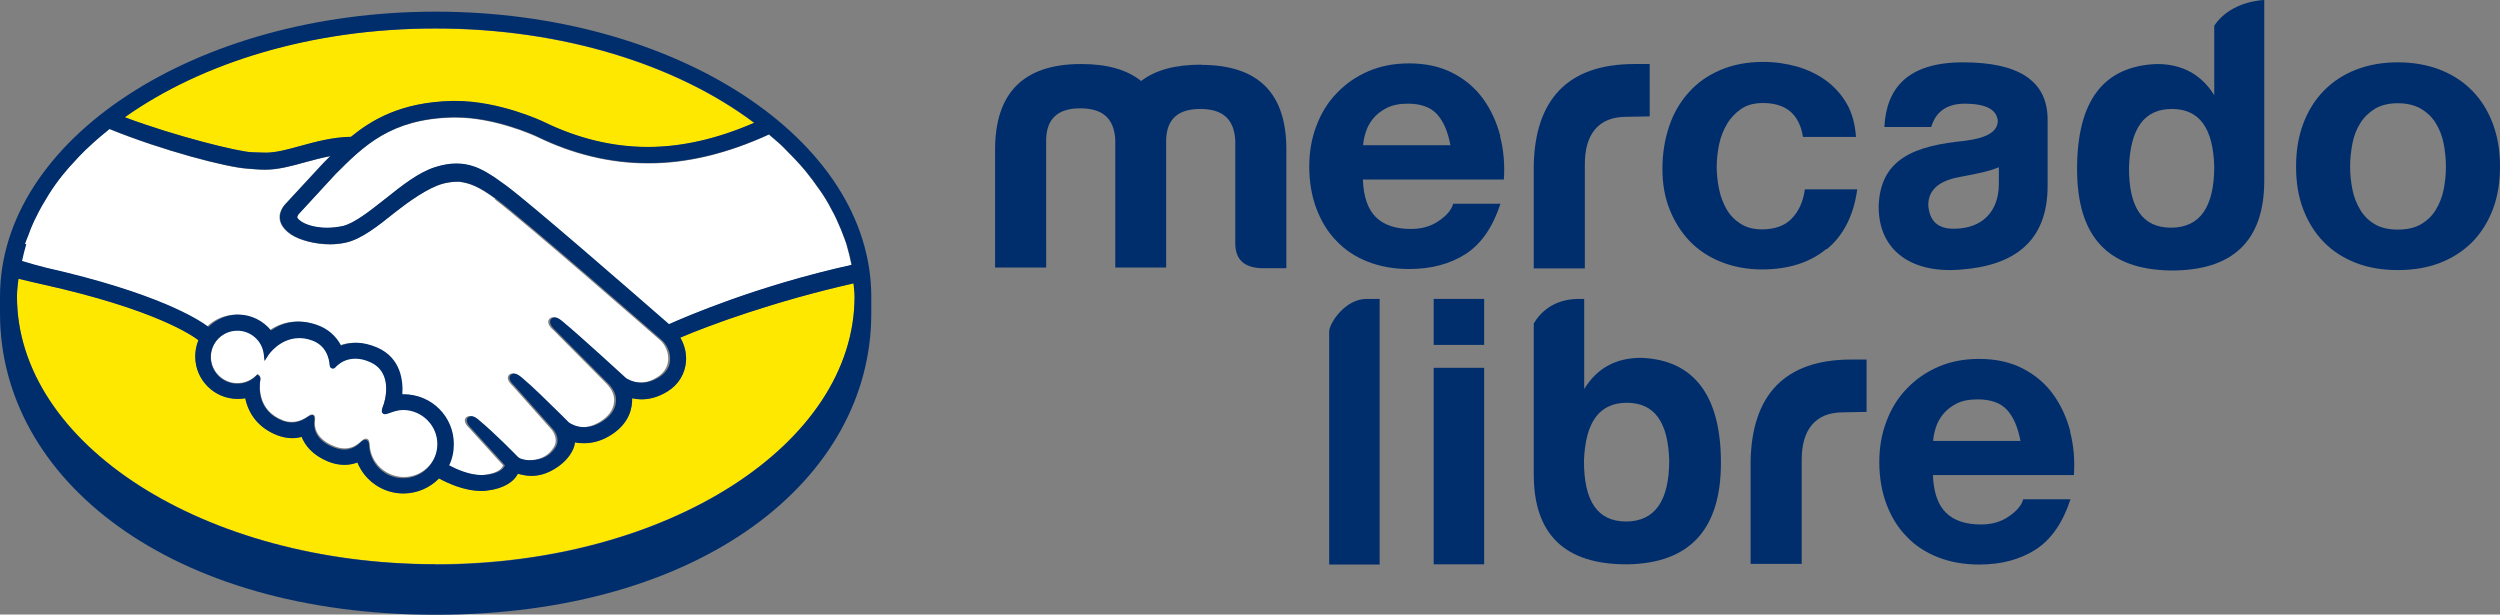 <?xml version="1.0" encoding="UTF-8"?>
<svg id="Layer_2" data-name="Layer 2" xmlns="http://www.w3.org/2000/svg" viewBox="0 0 117.93 28.99">
  <rect x="0" y="0" width="117.93" height="28.99" fill="#808080" stroke="none"/>
  <defs>
    <style>
      .cls-1 {
        fill: #fff;
      }

      .cls-2 {
        fill: #ffe800;
      }

      .cls-3 {
        fill: #002e6d;
      }
    </style>
  </defs>
  <g id="Layer_1-2" data-name="Layer 1">
    <g>
      <g>
        <path class="cls-2" d="M5.16,6.07s-.09,.08-.14,.12c.05-.04,.1-.08,.15-.12,0,0,0,0,0,0Z"/>
        <path class="cls-2" d="M12.5,7.21c.52,0,1.06-.15,1.67-.32,.69-.19,1.47-.41,2.38-.43,.93-.76,2.31-1.63,4.76-1.69,.05,0,.11,0,.16,0,2.09,0,4.09,.95,4.18,.99,1.6,.78,3.25,1.18,4.9,1.18,1.61,0,3.27-.38,5.02-1.14-3.62-2.72-9.01-4.45-15.03-4.45S9.5,2.97,5.88,5.53c2.4,.9,5.39,1.64,5.98,1.65,.03,0,.42,.02,.64,.02Z"/>
        <path class="cls-2" d="M40.26,13.36c-3.68,.83-6.8,1.97-8.17,2.56,.21,.34,.3,.74,.27,1.13-.05,.58-.35,1.08-.86,1.4-.4,.25-.81,.38-1.24,.38-.15,0-.29-.02-.44-.05,.01,.46-.13,1.16-.95,1.7-.42,.28-.87,.42-1.32,.42-.14,0-.29-.02-.43-.04,0,0,0,.01,0,.02-.04,.37-.34,.8-.76,1.1-.43,.31-.85,.46-1.29,.46-.24,0-.45-.05-.64-.1-.02,.05-.05,.09-.08,.13-.17,.24-.55,.56-1.35,.66-.1,.01-.2,.02-.3,.02-.81,0-1.61-.38-1.99-.59-.44,.46-1.05,.71-1.68,.71-.96,0-1.81-.58-2.17-1.46-.2,.07-.4,.11-.61,.11-.26,0-.52-.06-.78-.16-.75-.31-1.09-.78-1.24-1.16-.15,.04-.3,.06-.45,.06-.23,0-.47-.05-.71-.14-.81-.31-1.34-.93-1.5-1.74-.12,.02-.24,.03-.37,.03-1.1,0-1.99-.9-1.99-2,0-.26,.05-.52,.15-.77-.3-.23-2.06-1.46-7.38-2.64-.17-.04-.95-.22-1.11-.26-.03,.28-.07,.55-.07,.83,0,6.98,8.84,12.64,19.76,12.64s19.76-5.66,19.76-12.64c0-.21-.03-.42-.05-.62Z"/>
      </g>
      <g>
        <path class="cls-1" d="M39.94,11.57c-.03-.12-.08-.23-.12-.34-.09-.26-.2-.53-.32-.78-.05-.11-.09-.22-.15-.32-.17-.33-.35-.66-.56-.98-.07-.11-.15-.21-.22-.31-.16-.23-.32-.45-.5-.67-.1-.13-.21-.26-.32-.38-.19-.21-.39-.42-.59-.62-.12-.12-.24-.25-.37-.37-.17-.15-.34-.3-.52-.45,0,0,0,0,0,0-1.99,.91-3.88,1.37-5.71,1.36-1.77,0-3.53-.42-5.23-1.25-.2-.09-2.02-.91-3.84-.91-.05,0-.1,0-.15,0-2.92,.07-4.19,1.34-5.53,2.68l-1.71,1.85h-.01c-.08,.12-.1,.19-.07,.23,.21,.27,.77,.45,1.39,.45,.25,0,.5-.03,.74-.08,.55-.12,1.28-.71,1.99-1.27l.04-.03c.76-.6,1.55-1.23,2.33-1.48,.35-.11,.68-.17,.99-.17,.33,0,.59,.06,.78,.12,.42,.12,.89,.4,1.59,.93,1.22,.92,5.72,4.83,7.67,6.53,.83-.37,4.16-1.81,8.62-2.8h0c-.06-.31-.13-.62-.23-.93Z"/>
        <path class="cls-1" d="M23.39,9.4c-.8-.6-1.25-.76-1.72-.82-.05,0-.11,0-.16,0-.19,0-.44,.03-.63,.09-.7,.19-1.62,.84-2.27,1.36-.81,.65-1.58,1.25-2.31,1.42-.23,.05-.48,.08-.74,.08-.69,0-1.43-.19-1.85-.47-.22-.15-.38-.32-.46-.51-.2-.46,.1-.82,.24-.96l1.74-1.88c.11-.11,.22-.23,.34-.34-.42,.08-.82,.19-1.19,.29-.62,.17-1.25,.35-1.89,.35-.29,0-.57-.03-.84-.05-.96-.06-3.99-.85-6.5-1.87-.05,.04-.1,.08-.15,.12-.2,.16-.4,.33-.59,.5-.14,.13-.28,.26-.42,.39-.2,.2-.39,.4-.57,.6-.11,.12-.23,.24-.33,.37-.24,.28-.45,.58-.66,.87-.1,.14-.18,.28-.27,.43-.12,.2-.24,.4-.35,.61-.08,.15-.16,.3-.23,.46-.1,.23-.19,.46-.28,.69-.05,.13-.1,.26-.15,.39-.08,.26-.14,.52-.2,.79,0,0,0,0,0,0,.36,.1,.91,.26,1.15,.32,5.21,1.18,7.16,2.42,7.65,2.79,.37-.37,.88-.58,1.4-.58,.6,0,1.17,.28,1.55,.75,.39-.28,.84-.42,1.31-.42,.27,0,.56,.05,.84,.15,.52,.18,.91,.51,1.15,.98,.23-.09,.47-.13,.72-.13,.32,0,.65,.07,.98,.22,1.15,.49,1.23,1.62,1.19,2.21,.03,0,.06,0,.08,0,1.3,0,2.35,1.06,2.35,2.35,0,.34-.08,.69-.22,1,.32,.17,.95,.46,1.54,.46,.07,0,.14,0,.21-.01,.57-.07,.76-.26,.82-.34,.04-.05,.06-.09,.06-.11l-1.58-1.74c-.1-.09-.33-.34-.17-.51,.04-.05,.1-.07,.17-.07,.13,0,.26,.11,.36,.19,.77,.64,1.7,1.59,1.8,1.7l.02,.02c.06,.07,.18,.12,.36,.15,.07,.01,.16,.02,.25,.02,.17,0,.59-.03,.9-.29,.06-.05,.12-.1,.17-.17l.06-.08c.34-.43-.03-.87-.04-.89l-1.85-2.08s-.07-.06-.13-.14c-.14-.19-.1-.3-.05-.37,.04-.04,.1-.07,.16-.07,.12,0,.26,.09,.38,.2,.5,.42,1.19,1.09,1.85,1.75l.36,.36c.06,.04,.33,.22,.72,.22,.3,0,.6-.1,.9-.3,.42-.28,.62-.63,.6-1.05-.03-.39-.35-.68-.35-.69l-2.53-2.55c-.17-.14-.31-.36-.18-.51,.04-.05,.1-.08,.17-.08,.13,0,.25,.09,.38,.2,.8,.67,2.97,2.66,2.99,2.67,.02,.01,.31,.21,.73,.21,.28,0,.56-.09,.83-.26,.31-.2,.49-.49,.51-.81,.03-.58-.37-.93-.38-.93-.06-.05-6.39-5.59-7.82-6.66Z"/>
        <path class="cls-1" d="M19.03,19.31h0c-.23,0-.47,.08-.63,.14-.11,.04-.18,.06-.23,.06h-.03l-.05-.02c-.1-.06-.09-.17,.01-.42,0-.02,.54-1.52-.64-2.02-.24-.1-.47-.16-.69-.16-.48,0-.78,.24-.92,.39-.03,.04-.08,.08-.14,.08-.02,0-.14,0-.15-.17-.02-.28-.15-.95-.89-1.18-.18-.06-.37-.09-.54-.09-.93,0-1.44,.77-1.46,.8l-.18,.28-.04-.34c-.08-.62-.61-1.09-1.24-1.09-.69,0-1.26,.56-1.26,1.25,0,.69,.56,1.25,1.25,1.25,.32,0,.63-.12,.87-.35l.08-.08,.09,.07s.06,.09,.05,.16c-.06,.34-.15,1.48,1.05,1.95,.15,.06,.29,.08,.43,.08,.26,0,.51-.09,.78-.28,.07-.05,.11-.07,.16-.07h.06l.06,.05c.05,.06,.04,.13,.03,.19-.04,.25-.03,.88,.89,1.25,.18,.08,.36,.11,.52,.11,.36,0,.6-.18,.79-.36,.07-.06,.13-.1,.2-.1,.17,0,.17,.2,.18,.27,.03,.86,.74,1.53,1.61,1.54,.89,0,1.61-.72,1.61-1.61,0-.88-.72-1.6-1.61-1.61Z"/>
      </g>
      <path class="cls-3" d="M20.55,.55C9.2,.55,0,6.58,0,13.99c0,.19,0,.72,0,.79,0,7.85,8.04,14.22,20.55,14.22s20.55-6.36,20.55-14.21v-.79C41.1,6.58,31.9,.55,20.55,.55Zm15.73,5.79c.18,.15,.35,.3,.52,.45,.13,.12,.25,.24,.37,.37,.21,.2,.4,.41,.59,.62,.11,.13,.22,.25,.32,.38,.18,.22,.34,.44,.5,.67,.07,.1,.15,.2,.22,.31,.21,.32,.39,.65,.56,.98,.05,.11,.1,.22,.15,.32,.12,.26,.22,.52,.32,.78,.04,.11,.08,.23,.12,.34,.09,.31,.17,.62,.23,.93h0c-4.46,.99-7.79,2.43-8.62,2.8-1.95-1.7-6.45-5.62-7.67-6.53-.7-.52-1.17-.8-1.59-.93-.19-.06-.45-.12-.78-.12-.31,0-.64,.06-.99,.17-.79,.25-1.57,.87-2.33,1.48l-.04,.03c-.71,.56-1.44,1.14-1.99,1.27-.24,.05-.49,.08-.74,.08-.62,0-1.18-.18-1.39-.45-.03-.04-.01-.12,.07-.22h.01s1.71-1.86,1.71-1.86c1.34-1.34,2.61-2.61,5.53-2.68,.05,0,.1,0,.15,0,1.82,0,3.63,.81,3.84,.91,1.7,.83,3.46,1.25,5.23,1.25,1.83,0,3.73-.45,5.71-1.36,0,0,0,0,0,0ZM20.55,1.34c6.02,0,11.41,1.73,15.03,4.45-1.75,.76-3.42,1.14-5.02,1.14-1.65,0-3.3-.4-4.9-1.18-.08-.04-2.09-.99-4.18-.99-.05,0-.11,0-.16,0-2.45,.06-3.83,.93-4.76,1.69-.9,.02-1.68,.24-2.38,.43-.62,.17-1.15,.32-1.67,.32-.21,0-.6-.02-.64-.02-.6-.02-3.59-.75-5.98-1.65C9.5,2.97,14.72,1.34,20.55,1.34ZM1.18,11.51c.04-.13,.1-.26,.15-.39,.08-.23,.17-.46,.28-.69,.07-.15,.15-.31,.23-.46,.11-.21,.23-.41,.35-.61,.09-.14,.17-.29,.27-.43,.2-.3,.42-.59,.66-.87,.1-.13,.22-.25,.33-.37,.18-.2,.37-.41,.57-.6,.14-.13,.28-.26,.42-.39,.19-.17,.39-.34,.59-.5,.05-.04,.09-.08,.14-.12,0,0,0,0,0,0,2.5,1.02,5.54,1.81,6.5,1.87,.27,.02,.55,.05,.84,.05,.64,0,1.27-.18,1.89-.35,.36-.1,.77-.21,1.19-.29-.11,.11-.22,.22-.34,.34l-1.74,1.88c-.14,.14-.43,.51-.24,.96,.08,.18,.24,.36,.46,.51,.42,.28,1.16,.47,1.85,.47,.26,0,.51-.03,.74-.08,.73-.16,1.5-.77,2.31-1.42,.65-.51,1.57-1.17,2.27-1.36,.2-.05,.44-.09,.63-.09,.06,0,.11,0,.16,0,.46,.06,.91,.22,1.72,.82,1.43,1.07,7.76,6.61,7.82,6.66,0,0,.41,.35,.38,.93-.01,.32-.19,.61-.51,.81-.27,.17-.55,.26-.83,.26-.42,0-.71-.2-.73-.21-.02-.02-2.19-2.01-2.99-2.67-.13-.11-.25-.2-.38-.2-.07,0-.13,.03-.17,.08-.13,.15,.02,.37,.18,.51l2.53,2.55s.32,.3,.35,.69c.02,.42-.18,.77-.6,1.05-.3,.2-.6,.3-.9,.3-.39,0-.66-.18-.72-.22l-.36-.36c-.66-.65-1.35-1.33-1.85-1.75-.12-.1-.25-.2-.38-.2-.06,0-.12,.02-.16,.07-.06,.06-.1,.18,.05,.37,.06,.08,.13,.14,.13,.14l1.85,2.08s.38,.45,.04,.89l-.06,.08c-.06,.06-.12,.12-.17,.17-.32,.26-.74,.29-.9,.29-.09,0-.18,0-.25-.02-.18-.03-.3-.08-.36-.15l-.02-.02c-.1-.1-1.03-1.06-1.8-1.7-.1-.09-.23-.19-.36-.19-.06,0-.12,.03-.17,.07-.15,.17,.08,.42,.17,.51l1.58,1.74s-.02,.05-.06,.11c-.06,.08-.25,.27-.82,.34-.07,0-.14,.01-.21,.01-.59,0-1.22-.29-1.54-.46,.15-.31,.22-.65,.22-1,0-1.3-1.05-2.35-2.35-2.35-.03,0-.06,0-.08,0,.04-.59-.04-1.71-1.19-2.21-.33-.14-.66-.22-.98-.22-.25,0-.49,.04-.72,.13-.24-.46-.63-.8-1.15-.98-.29-.1-.57-.15-.84-.15-.48,0-.92,.14-1.31,.42-.38-.47-.95-.75-1.55-.75-.52,0-1.03,.21-1.4,.58-.49-.37-2.44-1.61-7.65-2.79-.25-.06-.8-.21-1.15-.32,0,0,0,0,0,0,.06-.26,.12-.53,.2-.79Zm13.64,8.12l-.06-.05h-.06s-.09,.02-.16,.07c-.27,.19-.52,.28-.78,.28-.14,0-.29-.03-.43-.08-1.21-.47-1.11-1.61-1.05-1.95,0-.07,0-.12-.05-.16l-.09-.07-.08,.08c-.24,.23-.54,.35-.87,.35-.69,0-1.25-.56-1.25-1.25,0-.69,.56-1.25,1.26-1.25,.62,0,1.16,.47,1.24,1.09l.04,.34,.18-.28s.53-.8,1.46-.8c.18,0,.36,.03,.54,.09,.74,.23,.87,.9,.89,1.18,.01,.16,.13,.17,.15,.17,.06,0,.11-.04,.14-.08,.14-.15,.45-.39,.92-.39,.22,0,.45,.05,.69,.16,1.18,.51,.65,2.01,.64,2.02-.1,.25-.11,.36-.01,.42l.05,.02h.03c.05,0,.12-.02,.23-.06,.16-.06,.4-.14,.63-.14h0c.89,.01,1.61,.73,1.61,1.61,0,.89-.72,1.61-1.61,1.61-.87,0-1.57-.68-1.61-1.54,0-.07-.01-.27-.18-.27-.07,0-.13,.04-.2,.1-.19,.18-.43,.36-.79,.36-.16,0-.34-.04-.52-.11-.92-.37-.93-1-.89-1.25,0-.07,.01-.14-.03-.19Zm5.73,6.99C9.64,26.62,.8,20.96,.8,13.98c0-.28,.04-.55,.07-.83,.16,.04,.95,.23,1.11,.26,5.32,1.18,7.08,2.41,7.38,2.64-.1,.24-.15,.5-.15,.77,0,1.1,.89,1.99,1.99,2,.12,0,.25-.01,.37-.03,.17,.81,.69,1.42,1.5,1.74,.24,.09,.48,.14,.71,.14,.15,0,.3-.02,.45-.06,.15,.38,.49,.85,1.24,1.16,.26,.11,.53,.16,.78,.16,.21,0,.41-.04,.61-.11,.36,.88,1.22,1.46,2.17,1.46,.63,0,1.24-.26,1.68-.71,.38,.21,1.18,.59,1.99,.59,.1,0,.2,0,.3-.02,.8-.1,1.18-.42,1.35-.66,.03-.04,.06-.09,.08-.13,.19,.05,.4,.1,.64,.1,.44,0,.86-.15,1.29-.46,.42-.3,.72-.74,.76-1.1,0,0,0-.01,0-.02,.14,.03,.29,.04,.43,.04,.45,0,.9-.14,1.32-.42,.82-.54,.96-1.24,.95-1.7,.14,.03,.29,.05,.44,.05,.42,0,.84-.13,1.24-.38,.51-.32,.81-.82,.86-1.4,.03-.39-.07-.79-.27-1.13,1.37-.59,4.49-1.73,8.17-2.56,.02,.21,.05,.41,.05,.62,0,6.98-8.85,12.64-19.76,12.64Z"/>
    </g>
    <g>
      <path class="cls-3" d="M56.66,3.05c-1.22,0-2.15,.25-2.83,.77-.68-.54-1.61-.8-2.83-.8-2.7,0-4.06,1.34-4.06,4.04v5.56h2.41V6.58c.02-.98,.55-1.47,1.61-1.47s1.59,.48,1.65,1.47v6.04h2.4V6.61c.02-.98,.55-1.47,1.61-1.47s1.59,.48,1.65,1.47v4.86c0,.75,.39,1.13,1.18,1.18h1.23V7.1c.02-2.7-1.32-4.04-4.02-4.04Z"/>
      <path class="cls-3" d="M74.76,7.74c0-1.38,.62-2.23,1.95-2.23l1.11-.02V3.02h-.72c-3.17,0-4.68,1.7-4.75,4.76v4.88h2.41V7.74Z"/>
      <path class="cls-3" d="M92.72,6.64c-2.4,.23-4.04,.84-4.1,3.11,0,2.09,1.57,3.15,3.84,2.97,2.56-.18,4.13-1.34,4.13-3.95v-3.22c-.05-1.75-1.38-2.61-3.99-2.61s-3.62,1.22-3.71,3.05h2.21c.13-.44,.48-1.11,1.6-1.1,.98,.01,1.48,.27,1.54,.8,0,.52-.52,.82-1.54,.95Zm1.57,1.25v.77c0,1.34-.8,2.13-2.13,2.13-.75,0-1.14-.36-1.2-1.11,0-.7,.48-1.14,1.43-1.32,.7-.14,1.34-.24,1.9-.47Z"/>
      <path class="cls-3" d="M104.45,1.2v.27s0,3.02,0,3.02c-.61-.98-1.52-1.47-2.7-1.47-2.52,.09-3.77,1.73-3.77,4.95s1.47,4.74,4.4,4.79c2.95,.02,4.43-1.4,4.43-4.24V0s-1.57,.03-2.35,1.2Zm-2.04,9.54c-1.36,0-2-.97-1.98-2.88,.07-1.82,.73-2.72,2.02-2.72s1.95,.89,2,2.72c0,1.91-.68,2.88-2.04,2.88Z"/>
      <path class="cls-3" d="M62.7,15.63v11h2.38V14.1h-.62c-1.02,0-1.76,1.17-1.76,1.53Z"/>
      <path class="cls-3" d="M77.41,16.88c-1.18,0-2.07,.48-2.68,1.47v-4.25h-.27c-1.19,.01-1.81,.65-2.11,1.16v7.12c0,2.84,1.48,4.26,4.43,4.24,2.93-.05,4.4-1.65,4.4-4.79s-1.25-4.86-3.77-4.95Zm-.7,7.72c-1.36,0-2-.97-1.99-2.88,.07-1.82,.73-2.72,2.02-2.72s1.95,.89,2,2.72c0,1.91-.68,2.88-2.04,2.88Z"/>
      <path class="cls-3" d="M70.77,6.41c-.17-.65-.44-1.24-.81-1.75-.37-.51-.85-.92-1.44-1.22-.58-.3-1.27-.45-2.05-.45-.7,0-1.34,.12-1.92,.37-.58,.25-1.07,.59-1.49,1.03-.42,.43-.74,.95-.96,1.54-.23,.59-.34,1.24-.34,1.93s.11,1.37,.33,1.96c.22,.59,.53,1.11,.94,1.53,.4,.43,.9,.76,1.48,.99,.58,.23,1.24,.35,1.96,.35,1.05,0,1.94-.24,2.67-.71,.74-.48,1.28-1.27,1.64-2.37h-2.23c-.08,.29-.31,.56-.68,.81-.37,.26-.81,.38-1.32,.38-.71,0-1.26-.18-1.64-.55-.38-.37-.59-.96-.62-1.78h6.65c.05-.71-.01-1.4-.18-2.05Zm-6.47,.45c.01-.18,.05-.38,.12-.61,.07-.23,.18-.44,.34-.64,.16-.2,.37-.37,.64-.51,.27-.14,.6-.21,1.01-.21,.62,0,1.08,.17,1.38,.5,.3,.33,.51,.82,.63,1.46h-4.12Z"/>
      <path class="cls-3" d="M86.17,11.76c.79-.65,1.27-1.59,1.44-2.83h-2.47c-.08,.58-.29,1.04-.62,1.38-.33,.34-.8,.51-1.41,.51-.4,0-.73-.09-1.01-.27-.28-.18-.5-.41-.66-.69-.16-.28-.28-.6-.35-.95-.07-.35-.11-.69-.11-1.03s.04-.7,.11-1.05c.07-.35,.2-.68,.37-.97,.17-.29,.4-.53,.67-.72,.28-.19,.62-.28,1.03-.28,1.09,0,1.72,.53,1.89,1.6h2.5c-.04-.6-.18-1.12-.43-1.56-.25-.44-.58-.8-.98-1.1-.4-.29-.86-.51-1.37-.66-.51-.14-1.04-.22-1.59-.22-.76,0-1.43,.13-2.02,.38-.59,.25-1.09,.6-1.49,1.05-.41,.45-.72,.98-.93,1.6-.21,.62-.32,1.29-.32,2.01s.11,1.34,.34,1.92c.23,.58,.55,1.08,.95,1.5,.41,.42,.9,.75,1.49,.98,.58,.23,1.22,.35,1.92,.35,1.24,0,2.25-.32,3.04-.97Z"/>
      <path class="cls-3" d="M117.59,5.83c-.23-.61-.55-1.12-.97-1.55-.42-.43-.93-.76-1.52-.99-.59-.23-1.26-.35-1.99-.35s-1.39,.12-1.98,.35c-.59,.23-1.09,.56-1.51,.99-.42,.43-.74,.94-.97,1.55-.23,.61-.34,1.28-.34,2.03s.11,1.42,.34,2.02c.23,.6,.55,1.11,.97,1.54,.42,.43,.92,.75,1.51,.98,.59,.23,1.25,.34,1.98,.34s1.4-.11,1.99-.34c.59-.23,1.1-.56,1.52-.98,.42-.43,.74-.94,.97-1.54,.23-.6,.34-1.27,.34-2.02s-.11-1.42-.34-2.03Zm-2.32,3.12c-.07,.35-.2,.67-.37,.95-.17,.28-.41,.51-.7,.68-.29,.17-.66,.25-1.09,.25s-.79-.08-1.08-.25c-.29-.17-.52-.39-.69-.68-.17-.28-.3-.6-.37-.95-.07-.35-.11-.72-.11-1.09s.04-.74,.11-1.1c.07-.36,.2-.68,.37-.95,.17-.28,.41-.5,.69-.68,.29-.17,.65-.26,1.08-.26s.8,.09,1.09,.26c.29,.17,.53,.4,.7,.68,.17,.28,.3,.59,.37,.95,.07,.36,.11,.73,.11,1.1s-.04,.74-.11,1.09Z"/>
      <path class="cls-3" d="M82.58,21.72v4.88h2.41v-4.92c0-1.38,.62-2.23,1.95-2.23l1.11-.02v-2.47h-.72c-3.17,0-4.68,1.7-4.75,4.76Z"/>
      <path class="cls-3" d="M97.66,20.35c-.17-.65-.44-1.24-.81-1.75-.37-.51-.85-.92-1.44-1.22-.58-.3-1.27-.45-2.05-.45-.7,0-1.34,.12-1.92,.37-.58,.25-1.07,.59-1.49,1.03-.42,.43-.74,.95-.96,1.54-.23,.59-.34,1.24-.34,1.93s.11,1.37,.33,1.96c.22,.59,.53,1.11,.94,1.53,.4,.43,.9,.76,1.48,.99,.58,.23,1.24,.35,1.96,.35,1.05,0,1.94-.24,2.67-.71,.74-.48,1.28-1.27,1.64-2.37h-2.23c-.08,.29-.31,.56-.68,.81-.37,.26-.81,.38-1.32,.38-.71,0-1.26-.18-1.64-.55-.38-.37-.59-.96-.62-1.78h6.65c.05-.71-.01-1.4-.18-2.05Zm-6.47,.45c.01-.18,.05-.38,.12-.61,.07-.23,.18-.44,.34-.64,.16-.2,.37-.37,.64-.51,.27-.14,.6-.2,1.01-.2,.62,0,1.08,.17,1.38,.5,.3,.33,.51,.82,.63,1.46h-4.12Z"/>
      <rect class="cls-3" x="67.63" y="14.1" width="2.38" height="2.17"/>
      <rect class="cls-3" x="67.63" y="17.35" width="2.38" height="9.27"/>
    </g>
  </g>
</svg>